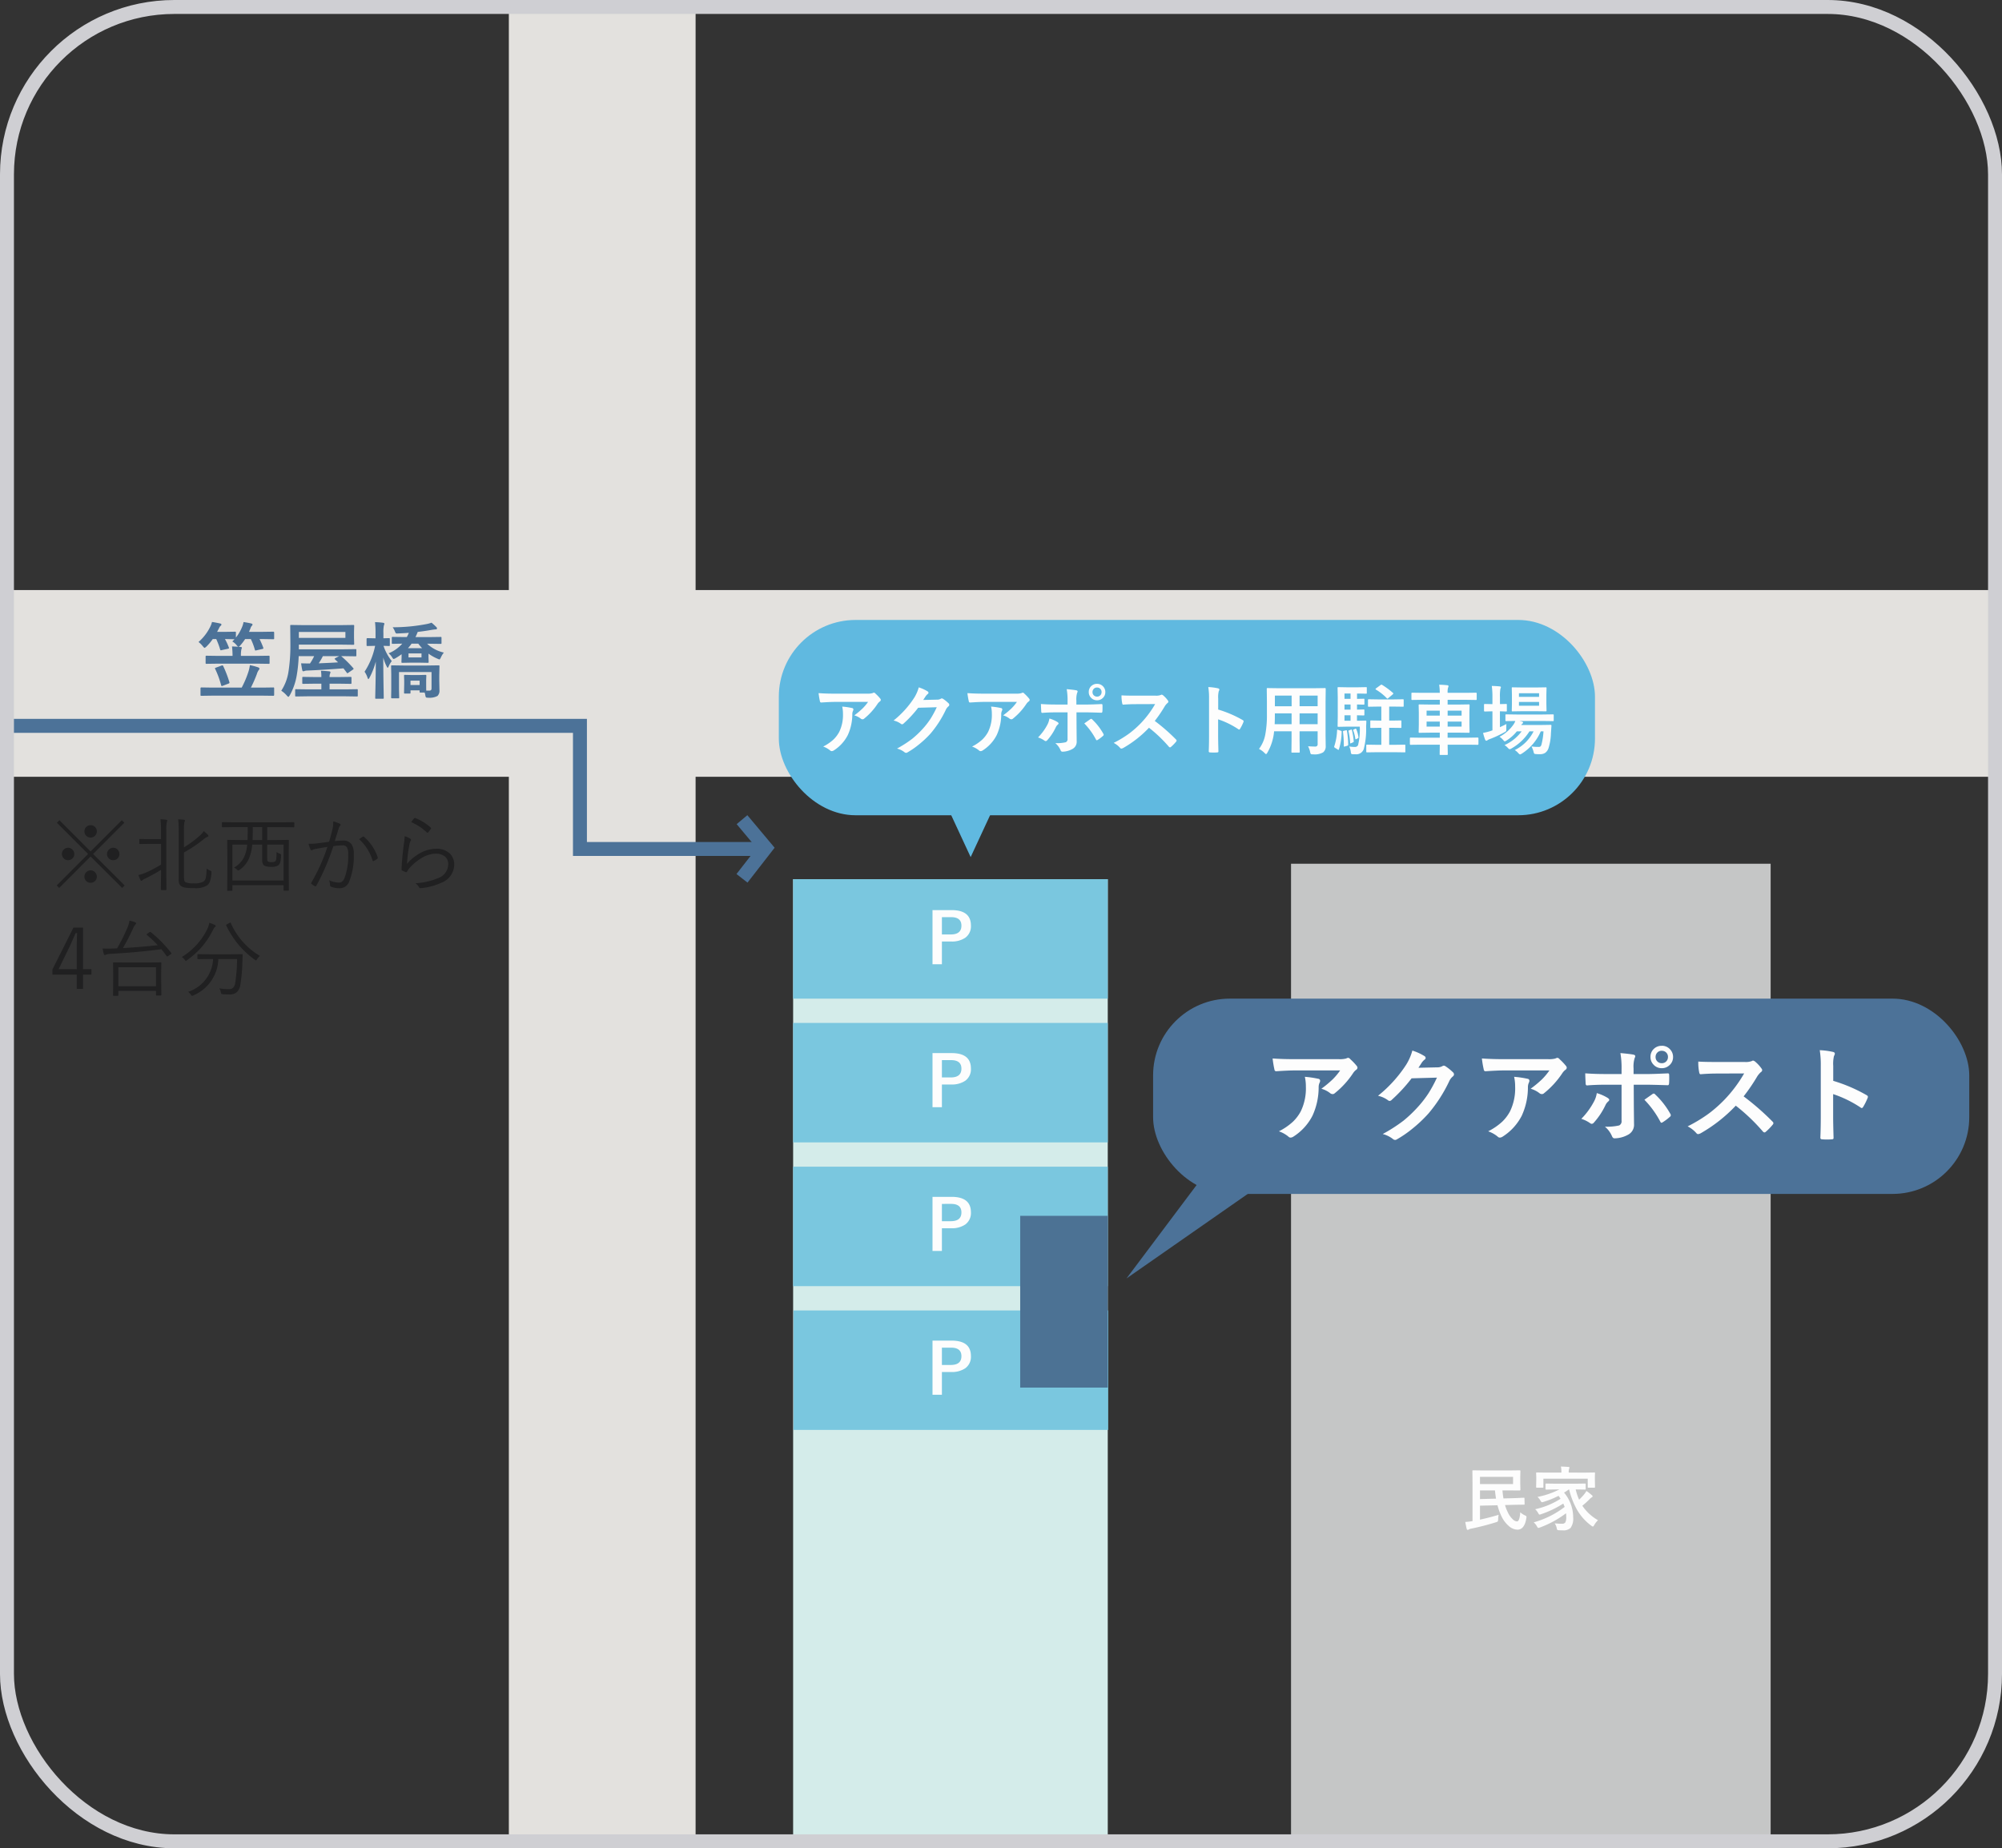 <svg xmlns="http://www.w3.org/2000/svg" xmlns:xlink="http://www.w3.org/1999/xlink" width="287" height="265" viewBox="0 0 287 265"><rect x="0" y="0" width="287" height="265" fill="#333333" stroke="none"/><defs><style>.a,.c,.d,.h{fill:none;}.b{clip-path:url(#a);}.c{stroke:#e3e1de;stroke-miterlimit:10;stroke-width:26.772px;}.d{stroke:#4c7298;}.d,.h{stroke-width:2px;}.e{fill:#d4ecea;}.f{fill:#7ac7df;}.g{fill:#c5c6c6;}.h{stroke:#cfcfd3;}.i{fill:#4c7294;}.j{fill:#60b9e0;}.k{fill:#fdfdfd;}.l{fill:#4c7298;}.m{fill:#202021;}.n{stroke:none;}</style><clipPath id="a"><rect class="a" width="286.887" height="263.666" transform="translate(69 212)"/></clipPath></defs><g transform="translate(-906 -3819)"><g class="b" transform="translate(837 3608)"><line class="c" y2="603.666" transform="translate(155.333 0)"/><line class="c" x1="436.887" transform="translate(0 308.987)"/></g><g transform="translate(-3 -0.123)"><path class="d" d="M17.654,7.867V90.14H0v25.908" transform="translate(901.999 3940.847) rotate(-90)"/><path class="d" d="M3.391,0,0,4.362,3.391,8.409" transform="translate(1018.762 3945.052) rotate(180)"/></g><rect class="e" width="45.105" height="138.614" transform="translate(1019.7 3945.052)"/><rect class="f" width="45.105" height="17.127" transform="translate(1019.7 3965.664)"/><rect class="f" width="45.105" height="17.127" transform="translate(1019.7 3986.275)"/><rect class="f" width="45.105" height="17.127" transform="translate(1019.7 3945.052)"/><rect class="g" width="68.754" height="141.161" transform="translate(1091.079 3942.839)"/><g class="h" transform="translate(906 3819)"><rect class="n" width="287" height="265" rx="25"/><rect class="a" x="1" y="1" width="285" height="263" rx="24"/></g><rect class="f" width="45.105" height="17.127" transform="translate(1019.756 4006.887)"/><rect class="i" width="12.554" height="24.625" transform="translate(1052.252 3993.321)"/><g transform="translate(357.15 177.387)"><rect class="j" width="117" height="28" rx="11" transform="translate(660.5 3730.5)"/><path class="j" d="M5,0l5,10.777H0Z" transform="translate(693 3764.5) rotate(180)"/><path class="k" d="M1.2-8.008q1.047.075,2.234.075H8.148A2.71,2.71,0,0,0,8.911-8a1.36,1.36,0,0,1,.209-.081.362.362,0,0,1,.252.156,5.726,5.726,0,0,1,.661.693.313.313,0,0,1,.086.2.294.294,0,0,1-.156.231,1.438,1.438,0,0,0-.3.317A9.174,9.174,0,0,1,7.734-4.356a.327.327,0,0,1-.231.1.415.415,0,0,1-.269-.107,2.658,2.658,0,0,0-.913-.457A11.457,11.457,0,0,0,7.493-5.8a6.5,6.5,0,0,0,.8-.951H3.54q-.661,0-1.944.086a.178.178,0,0,1-.2-.167A10.562,10.562,0,0,1,1.2-8.008ZM1.858-.349A6.4,6.4,0,0,0,3.352-1.375a4.395,4.395,0,0,0,.806-1.074,5.517,5.517,0,0,0,.537-2.6A4.606,4.606,0,0,0,4.587-6.08,10.334,10.334,0,0,1,6-5.871a.205.205,0,0,1,.188.209.44.44,0,0,1-.054.193,1.135,1.135,0,0,0-.1.451,7.123,7.123,0,0,1-.65,3.029A5.661,5.661,0,0,1,3.389.2a.582.582,0,0,1-.312.107.308.308,0,0,1-.22-.1A3.2,3.2,0,0,0,1.858-.349ZM16.2-7.031l1.977-.043a1.072,1.072,0,0,0,.553-.134.217.217,0,0,1,.14-.043.327.327,0,0,1,.177.064,4.994,4.994,0,0,1,.747.6.354.354,0,0,1,.145.252.312.312,0,0,1-.134.231,1.37,1.37,0,0,0-.36.473,15.416,15.416,0,0,1-2.181,3.4A14.141,14.141,0,0,1,15.525-.6,11.642,11.642,0,0,1,13.92.5a.33.33,0,0,1-.177.054A.4.4,0,0,1,13.49.44a2.944,2.944,0,0,0-1.047-.5,16.685,16.685,0,0,0,2.186-1.407,13.738,13.738,0,0,0,1.477-1.4,11.337,11.337,0,0,0,1.16-1.493,14.512,14.512,0,0,0,.875-1.627l-2.664.075A16.456,16.456,0,0,1,13.4-3.663a.331.331,0,0,1-.231.124.258.258,0,0,1-.161-.064,2.785,2.785,0,0,0-1.058-.478,13.744,13.744,0,0,0,2.959-3.266,5.517,5.517,0,0,0,.65-1.488,5.654,5.654,0,0,1,1.284.585.23.23,0,0,1,.113.188.219.219,0,0,1-.124.188,1.682,1.682,0,0,0-.274.3Q16.439-7.391,16.2-7.031Zm6.341-.978q1.047.075,2.234.075h4.716A2.71,2.71,0,0,0,30.251-8a1.36,1.36,0,0,1,.209-.081.362.362,0,0,1,.252.156,5.726,5.726,0,0,1,.661.693.313.313,0,0,1,.086.2A.294.294,0,0,1,31.3-6.8a1.438,1.438,0,0,0-.3.317,9.174,9.174,0,0,1-1.934,2.127.327.327,0,0,1-.231.1.415.415,0,0,1-.269-.107,2.658,2.658,0,0,0-.913-.457A11.457,11.457,0,0,0,28.833-5.8a6.5,6.5,0,0,0,.8-.951H24.88q-.661,0-1.944.086a.178.178,0,0,1-.2-.167A10.562,10.562,0,0,1,22.538-8.008ZM23.2-.349a6.4,6.4,0,0,0,1.493-1.026A4.395,4.395,0,0,0,25.5-2.449a5.517,5.517,0,0,0,.537-2.6,4.606,4.606,0,0,0-.107-1.031,10.334,10.334,0,0,1,1.418.209.205.205,0,0,1,.188.209.44.44,0,0,1-.054.193,1.135,1.135,0,0,0-.1.451,7.123,7.123,0,0,1-.65,3.029,5.661,5.661,0,0,1-2,2.191.582.582,0,0,1-.312.107.308.308,0,0,1-.22-.1A3.2,3.2,0,0,0,23.2-.349ZM36.892-6.37v-.516a8.9,8.9,0,0,0-.124-1.692q.94.081,1.364.161.2.043.2.167a.465.465,0,0,1-.064.2,3.092,3.092,0,0,0-.113,1.1v.58h1.354q.628,0,2.245-.07h.021q.124,0,.124.177.005.2.005.354,0,.274-.016.5t-.156.209q-1.713-.054-2.267-.054H38.171l.011,2.224L38.2-1.112a1.17,1.17,0,0,1-.65,1.133,3,3,0,0,1-1.407.365q-.172,0-.263-.231a2.7,2.7,0,0,0-.741-.994,5.7,5.7,0,0,0,1.5-.129.473.473,0,0,0,.252-.483v-3.8H35.163q-1,0-1.9.075-.145,0-.145-.22-.043-.79-.043-1.053.978.075,2.068.075Zm-2.6,2a4.718,4.718,0,0,1,1.144.5q.167.113.167.209,0,.081-.124.177A1.143,1.143,0,0,0,35.2-3.1a7.586,7.586,0,0,1-1.219,1.842.335.335,0,0,1-.215.129.343.343,0,0,1-.172-.064,3.254,3.254,0,0,0-.935-.462,7.688,7.688,0,0,0,1.332-1.815A2.644,2.644,0,0,0,34.287-4.367Zm5.006.7q.156-.113.462-.328l.376-.263a.233.233,0,0,1,.14-.059.221.221,0,0,1,.167.1A8.375,8.375,0,0,1,42.011-2.2a.33.33,0,0,1,.059.161.246.246,0,0,1-.113.177,5.289,5.289,0,0,1-.736.553.328.328,0,0,1-.14.059q-.059,0-.113-.1A9.937,9.937,0,0,0,39.293-3.663ZM41.119-9.34A1.136,1.136,0,0,1,42-8.954a1.134,1.134,0,0,1,.306.795,1.123,1.123,0,0,1-.392.875,1.146,1.146,0,0,1-.795.3,1.136,1.136,0,0,1-.881-.387,1.127,1.127,0,0,1-.306-.79,1.13,1.13,0,0,1,.392-.892A1.17,1.17,0,0,1,41.119-9.34Zm0,.526a.626.626,0,0,0-.489.209.65.65,0,0,0-.161.446.626.626,0,0,0,.209.489.63.63,0,0,0,.44.161.626.626,0,0,0,.489-.209.643.643,0,0,0,.161-.44.632.632,0,0,0-.209-.494A.63.63,0,0,0,41.119-8.814Zm8.274,4.791a26.814,26.814,0,0,1,3.045,2.659.238.238,0,0,1,.086.156.27.27,0,0,1-.075.161,5.866,5.866,0,0,1-.736.752.2.2,0,0,1-.134.064.254.254,0,0,1-.156-.086,19.966,19.966,0,0,0-2.857-2.729,15.922,15.922,0,0,1-3.7,2.906.934.934,0,0,1-.252.086.239.239,0,0,1-.188-.1,3.045,3.045,0,0,0-.924-.72,15.287,15.287,0,0,0,2.277-1.386,14.171,14.171,0,0,0,1.6-1.418,14.18,14.18,0,0,0,2.068-2.761l-2.836.011q-.849,0-1.74.07-.107.011-.145-.188a5.277,5.277,0,0,1-.1-1.144q.591.043,1.858.043h3.024a1.809,1.809,0,0,0,.757-.1.207.207,0,0,1,.124-.043.451.451,0,0,1,.188.086,3.9,3.9,0,0,1,.714.773.314.314,0,0,1,.054.14.291.291,0,0,1-.145.22,2.113,2.113,0,0,0-.4.489A19.063,19.063,0,0,1,49.394-4.023Zm9.091-1.633a16.474,16.474,0,0,1,3.5,1.5q.145.075.145.188a.264.264,0,0,1-.021.1,6.252,6.252,0,0,1-.473.956q-.07.124-.145.124a.182.182,0,0,1-.124-.054,12.121,12.121,0,0,0-2.89-1.413v2.433q0,.6.043,2.154V.36q0,.134-.2.134-.247.016-.489.016T57.341.494q-.209,0-.209-.167.043-1.063.043-2.165V-7.251a9.938,9.938,0,0,0-.107-1.627,7.754,7.754,0,0,1,1.375.177q.209.043.209.188a.57.57,0,0,1-.091.252,3.646,3.646,0,0,0-.075,1.031ZM71.368-.392q.6.043,1.021.043a.316.316,0,0,0,.354-.36V-2.535H70.154v1.311L70.175.4q0,.086-.021.1a.185.185,0,0,1-.1.016h-.951Q69.02.521,69,.5a.185.185,0,0,1-.016-.1l.021-1.627V-2.535H66.5A7.356,7.356,0,0,1,65.545.51q-.124.22-.2.22-.054,0-.231-.177a2.973,2.973,0,0,0-.779-.559,4.932,4.932,0,0,0,.9-2.052A14.948,14.948,0,0,0,65.47-5V-6.8l-.021-1.8q0-.1.027-.118a.217.217,0,0,1,.107-.016l1.5.021h5.172l1.515-.021q.091,0,.107.027A.217.217,0,0,1,73.9-8.6l-.021,1.8v4.872L73.9-.414a1.088,1.088,0,0,1-.365.892,2.4,2.4,0,0,1-1.45.285A.6.6,0,0,1,71.77.72a.68.68,0,0,1-.1-.274A3.16,3.16,0,0,0,71.368-.392ZM70.154-3.556h2.589V-5.108H70.154Zm2.589-4.1H70.154v1.525h2.589Zm-6.161,4.1H69.01V-5.108h-2.4v.124Q66.614-4.2,66.582-3.556Zm.032-2.573h2.4V-7.654h-2.4ZM78.783-3.2H76.876l-1.155.021q-.086,0-.1-.027a.217.217,0,0,1-.016-.107l.021-1.348V-7.4L75.6-8.744q0-.091.021-.107a.185.185,0,0,1,.1-.016l1.155.021h1.719l1.08-.021q.086,0,.1.021a.185.185,0,0,1,.016.1v.693q0,.091-.021.107a.185.185,0,0,1-.1.016l-1.08-.021h-.2v.768l.935-.021a.17.17,0,0,1,.107.021.2.2,0,0,1,.016.1v.6q0,.091-.027.107a.168.168,0,0,1-.1.016l-.285-.005q-.29-.011-.65-.016v.736l.935-.021a.17.17,0,0,1,.107.021.2.2,0,0,1,.016.1v.612q0,.091-.027.107a.168.168,0,0,1-.1.016l-.285-.005q-.29-.011-.65-.016v.779h.252l.967-.021q.124,0,.124.1v.043l-.032.725A11.407,11.407,0,0,1,79.352.011a1.116,1.116,0,0,1-1.144.747q-.328,0-.473-.011t-.177-.07a1,1,0,0,1-.064-.285,2.477,2.477,0,0,0-.22-.747,6.541,6.541,0,0,0,.816.064.478.478,0,0,0,.451-.274A9.679,9.679,0,0,0,78.783-3.2ZM76.591-4.05h.87v-.779h-.87Zm0-3.137h.87v-.768h-.87Zm0,1.542h.87v-.736h-.87Zm6.8,2.61H83V-.6h.8l1.4-.021q.086,0,.1.027a.217.217,0,0,1,.016.107V.354A.183.183,0,0,1,85.3.467a.185.185,0,0,1-.1.016L83.8.462H81.243l-1.4.021q-.1,0-.113-.027a.2.2,0,0,1-.016-.1V-.483A.2.2,0,0,1,79.736-.6q.019-.021.11-.021l1.4.021h.628V-3.035h-.22l-1.241.021q-.091,0-.107-.021a.2.2,0,0,1-.016-.1v-.833q0-.091.021-.107a.2.2,0,0,1,.1-.016l1.241.021h.22V-6.08H81.42l-1.332.021a.183.183,0,0,1-.113-.021.2.2,0,0,1-.016-.1V-7a.183.183,0,0,1,.021-.113.217.217,0,0,1,.107-.016l1.332.021h2.2l1.343-.021q.086,0,.1.027a.2.2,0,0,1,.016.1v.816q0,.091-.021.107a.185.185,0,0,1-.1.016L83.622-6.08H83v2.009h.387l1.241-.021a.17.17,0,0,1,.107.021.2.2,0,0,1,.016.1v.833a.175.175,0,0,1-.019.1.175.175,0,0,1-.1.019ZM81.973-9.2a11.234,11.234,0,0,1,1.563,1.155q.064.064.064.086,0,.038-.1.134l-.623.526a.331.331,0,0,1-.124.081.13.13,0,0,1-.1-.064A7.4,7.4,0,0,0,81.1-8.513q-.064-.043-.064-.075t.086-.113l.618-.451a.328.328,0,0,1,.14-.075A.187.187,0,0,1,81.973-9.2ZM75.7-2.739l.333.113q.156.043.156.118a.437.437,0,0,1-.005.054,8.789,8.789,0,0,1-.392,2.5q-.027.081-.059.081A.4.4,0,0,1,75.6.064l-.365-.231q-.124-.07-.124-.145A.317.317,0,0,1,75.13-.4a8.351,8.351,0,0,0,.4-2.267q.005-.107.054-.107A.593.593,0,0,1,75.7-2.739Zm1.08.064.1-.011q.054,0,.064.091a13.62,13.62,0,0,1,.177,1.934v.054q0,.1-.134.145l-.344.1a.383.383,0,0,1-.1.027q-.048,0-.048-.1v-.22a14.93,14.93,0,0,0-.118-1.8q-.005-.043-.005-.054,0-.075.134-.1Zm.714-.086a.332.332,0,0,1,.1-.027q.048,0,.07.1a10.554,10.554,0,0,1,.252,1.563.46.46,0,0,1,.005.048q0,.081-.14.14l-.231.1a.3.3,0,0,1-.1.038Q77.4-.8,77.4-.9a9.214,9.214,0,0,0-.231-1.638.3.3,0,0,1-.011-.059q0-.043.118-.086Zm.639-.134a.313.313,0,0,1,.075-.016q.048,0,.081.081a4.428,4.428,0,0,1,.306,1.16.1.1,0,0,1,.005.032q0,.059-.1.107l-.209.113a.244.244,0,0,1-.091.027q-.054,0-.054-.086a5.66,5.66,0,0,0-.3-1.187.377.377,0,0,1-.011-.064q0-.038.1-.075ZM87.439-.618,86.074-.6q-.107,0-.107-.118V-1.52q0-.118.107-.118l1.364.021h2.814v-.725h-1.38l-1.531.021q-.086,0-.1-.021a.2.2,0,0,1-.016-.1l.021-1.042V-5.215l-.021-1.042a.2.2,0,0,1,.021-.118.185.185,0,0,1,.1-.016l1.531.021h1.38v-.682H87.739l-1.418.021a.2.2,0,0,1-.118-.021.217.217,0,0,1-.016-.107v-.806q0-.075.027-.091a.217.217,0,0,1,.107-.016l1.418.021h2.514a8.515,8.515,0,0,0-.086-1.166q.666.016,1.166.075.167.021.167.124a.414.414,0,0,1-.059.22,2.322,2.322,0,0,0-.064.747h2.616l1.434-.021q.118,0,.118.107v.806a.183.183,0,0,1-.021.113.185.185,0,0,1-.1.016l-1.434-.021H91.376v.682h1.5L94.4-6.392q.086,0,.107.027a.217.217,0,0,1,.016.107L94.5-5.215v1.729l.021,1.042q0,.086-.021.1a.176.176,0,0,1-.1.019l-1.525-.021h-1.5v.725h2.949l1.364-.021q.107,0,.107.118v.806q0,.118-.107.118L94.324-.618H91.376L91.4.736q0,.086-.027.1a.217.217,0,0,1-.107.016h-.913q-.086,0-.1-.021a.168.168,0,0,1-.016-.1V.553q.011-.575.016-1.171Zm5.94-2.594v-.714h-2v.714Zm0-2.288h-2v.714h2Zm-5.017.714h1.891V-5.5H88.362Zm0,1.574h1.891v-.714H88.362ZM101,.156a5.954,5.954,0,0,0,2.7-2.686h-.591a7.329,7.329,0,0,1-2.562,2.444.783.783,0,0,1-.279.118q-.081,0-.274-.209a2.019,2.019,0,0,0-.462-.381,6.241,6.241,0,0,0,2.455-1.971H101.3a5.867,5.867,0,0,1-1.45,1.294,1.078,1.078,0,0,1-.279.145q-.064,0-.231-.2a2.387,2.387,0,0,0-.526-.462,5.6,5.6,0,0,0,2.036-1.8,2.483,2.483,0,0,0,.231-.462L99.779-4q-.086,0-.1-.021a.237.237,0,0,1-.016-.107v-.72q0-.086.021-.1a.185.185,0,0,1,.1-.016l1.5.021h3.685l1.493-.021a.17.17,0,0,1,.107.021.185.185,0,0,1,.016.1v.72a.19.19,0,0,1-.019.107q-.019.021-.1.021l-1.493-.021h-3.3l.365.086q.156.054.156.145a.163.163,0,0,1-.091.145.664.664,0,0,0-.172.2h2.868l1.321-.021q.145,0,.145.1v.021a.088.088,0,0,0-.005.021l-.075,1.106A7.618,7.618,0,0,1,105.832-.1a1.329,1.329,0,0,1-.494.671,1.408,1.408,0,0,1-.752.177,5.536,5.536,0,0,1-.559-.021q-.2-.016-.242-.07a1.12,1.12,0,0,1-.1-.3,3.68,3.68,0,0,0-.285-.725,6.049,6.049,0,0,0,1,.07.469.469,0,0,0,.285-.064.619.619,0,0,0,.145-.279,9.758,9.758,0,0,0,.29-1.891h-.387A7.094,7.094,0,0,1,102.024.655a.831.831,0,0,1-.263.124q-.081,0-.274-.209A2.013,2.013,0,0,0,101,.156Zm3.1-8.975,1.332-.021a.17.17,0,0,1,.107.021.2.2,0,0,1,.016.1l-.021.929v1.332l.021.945q0,.086-.021.1a.2.2,0,0,1-.1.016L104.1-5.414h-2.068l-1.343.021q-.086,0-.1-.021a.185.185,0,0,1-.016-.1l.021-.945V-7.788l-.021-.929q0-.091.021-.107a.185.185,0,0,1,.1-.016l1.343.021Zm.387,2.616v-.542h-2.884V-6.2Zm0-1.789h-2.884v.521h2.884ZM99.8-3.577q-.011.188-.011.682v.15a.3.3,0,0,1-.059.215,2.288,2.288,0,0,1-.231.145,16,16,0,0,1-2.025.945,1.47,1.47,0,0,0-.349.156.345.345,0,0,1-.2.1q-.091,0-.167-.145a7.612,7.612,0,0,1-.3-.978,8.508,8.508,0,0,0,1.09-.274.922.922,0,0,1,.129-.048q.086-.027.124-.043V-5.4h-.091l-1.01.027q-.107,0-.107-.124v-.838q0-.118.107-.118l1.01.021H97.8V-7.38a11.819,11.819,0,0,0-.091-1.66q.553.011,1.128.064.177.016.177.118a.653.653,0,0,1-.07.22,5.945,5.945,0,0,0-.064,1.225v.978l.87-.021q.086,0,.1.021a.185.185,0,0,1,.016.1V-5.5a.17.17,0,0,1-.021.107.185.185,0,0,1-.1.016l-.87-.027v2.277Q99.586-3.464,99.8-3.577Z" transform="translate(665 3749)"/></g><g transform="translate(88.305 -1757.821)"><rect class="l" width="117" height="28" rx="11" transform="translate(983 5720)"/><path class="k" d="M1.633-10.92q1.428.1,3.047.1h6.431a3.7,3.7,0,0,0,1.04-.088,1.855,1.855,0,0,1,.286-.11.493.493,0,0,1,.344.212,7.808,7.808,0,0,1,.9.945.426.426,0,0,1,.117.271.4.4,0,0,1-.212.315,1.961,1.961,0,0,0-.4.432,12.51,12.51,0,0,1-2.637,2.9.446.446,0,0,1-.315.132.566.566,0,0,1-.366-.146,3.624,3.624,0,0,0-1.245-.623,15.623,15.623,0,0,0,1.6-1.326,8.856,8.856,0,0,0,1.091-1.3H4.827q-.9,0-2.651.117A.243.243,0,0,1,1.9-9.309,14.4,14.4,0,0,1,1.633-10.92Zm.9,10.444a8.721,8.721,0,0,0,2.036-1.4,5.993,5.993,0,0,0,1.1-1.465A7.523,7.523,0,0,0,6.4-6.885a6.282,6.282,0,0,0-.146-1.406,14.092,14.092,0,0,1,1.934.286.28.28,0,0,1,.256.286.6.6,0,0,1-.073.264,1.548,1.548,0,0,0-.139.615A9.713,9.713,0,0,1,7.346-2.71,7.72,7.72,0,0,1,4.622.278.794.794,0,0,1,4.2.425.42.42,0,0,1,3.9.286,4.37,4.37,0,0,0,2.534-.476Zm20-9.111,2.7-.059a1.462,1.462,0,0,0,.754-.183.3.3,0,0,1,.19-.059.446.446,0,0,1,.242.088,6.81,6.81,0,0,1,1.018.813.483.483,0,0,1,.2.344.425.425,0,0,1-.183.315,1.869,1.869,0,0,0-.491.645,21.021,21.021,0,0,1-2.974,4.636A19.283,19.283,0,0,1,21.621-.813a15.876,15.876,0,0,1-2.19,1.5.45.45,0,0,1-.242.073A.539.539,0,0,1,18.845.6a4.015,4.015,0,0,0-1.428-.688A22.752,22.752,0,0,0,20.4-2.007a18.733,18.733,0,0,0,2.014-1.912,15.459,15.459,0,0,0,1.582-2.036,19.79,19.79,0,0,0,1.194-2.219l-3.633.1A22.44,22.44,0,0,1,18.721-5a.452.452,0,0,1-.315.168.352.352,0,0,1-.22-.088,3.8,3.8,0,0,0-1.443-.652,18.741,18.741,0,0,0,4.036-4.453,7.523,7.523,0,0,0,.886-2.029,7.711,7.711,0,0,1,1.75.8.314.314,0,0,1,.154.256.3.3,0,0,1-.168.256,2.293,2.293,0,0,0-.374.4Q22.866-10.078,22.537-9.587Zm9.1-1.333q1.428.1,3.047.1h6.431a3.7,3.7,0,0,0,1.04-.088,1.855,1.855,0,0,1,.286-.11.493.493,0,0,1,.344.212,7.808,7.808,0,0,1,.9.945.426.426,0,0,1,.117.271.4.4,0,0,1-.212.315,1.961,1.961,0,0,0-.4.432,12.51,12.51,0,0,1-2.637,2.9.446.446,0,0,1-.315.132.566.566,0,0,1-.366-.146,3.624,3.624,0,0,0-1.245-.623,15.623,15.623,0,0,0,1.6-1.326,8.856,8.856,0,0,0,1.091-1.3H34.827q-.9,0-2.651.117a.243.243,0,0,1-.271-.227A14.4,14.4,0,0,1,31.633-10.92Zm.9,10.444a8.721,8.721,0,0,0,2.036-1.4,5.993,5.993,0,0,0,1.1-1.465A7.523,7.523,0,0,0,36.4-6.885a6.282,6.282,0,0,0-.146-1.406,14.092,14.092,0,0,1,1.934.286.28.28,0,0,1,.256.286.6.6,0,0,1-.073.264,1.548,1.548,0,0,0-.139.615,9.713,9.713,0,0,1-.886,4.131A7.72,7.72,0,0,1,34.622.278.794.794,0,0,1,34.2.425a.42.42,0,0,1-.3-.139A4.37,4.37,0,0,0,32.534-.476Zm19.124-8.21v-.7a12.138,12.138,0,0,0-.168-2.307q1.282.11,1.86.22.271.059.271.227a.634.634,0,0,1-.088.271,4.216,4.216,0,0,0-.154,1.5v.791h1.846q.857,0,3.062-.1h.029q.168,0,.168.242.007.271.007.483,0,.374-.022.688t-.212.286q-2.336-.073-3.091-.073H53.4l.015,3.032.029,2.607A1.6,1.6,0,0,1,52.559.029a4.084,4.084,0,0,1-1.919.5q-.234,0-.359-.315A3.675,3.675,0,0,0,49.27-1.143a7.778,7.778,0,0,0,2.043-.176.644.644,0,0,0,.344-.659V-7.156H49.3q-1.362,0-2.593.1-.2,0-.2-.3Q46.45-8.43,46.45-8.789q1.333.1,2.82.1ZM48.105-5.955a6.434,6.434,0,0,1,1.56.688q.227.154.227.286,0,.11-.168.242a1.559,1.559,0,0,0-.374.505,10.344,10.344,0,0,1-1.663,2.512.457.457,0,0,1-.293.176.468.468,0,0,1-.234-.088,4.437,4.437,0,0,0-1.274-.63A10.484,10.484,0,0,0,47.7-4.739,3.606,3.606,0,0,0,48.105-5.955ZM54.932-5q.212-.154.63-.447l.513-.359a.317.317,0,0,1,.19-.081.3.3,0,0,1,.227.139A11.421,11.421,0,0,1,58.638-3a.451.451,0,0,1,.081.22.335.335,0,0,1-.154.242,7.212,7.212,0,0,1-1,.754.448.448,0,0,1-.19.081q-.081,0-.154-.139A13.551,13.551,0,0,0,54.932-5Zm2.49-7.742a1.549,1.549,0,0,1,1.2.527,1.547,1.547,0,0,1,.417,1.084,1.531,1.531,0,0,1-.535,1.194,1.562,1.562,0,0,1-1.084.41,1.549,1.549,0,0,1-1.2-.527,1.537,1.537,0,0,1-.417-1.077,1.541,1.541,0,0,1,.535-1.216A1.6,1.6,0,0,1,57.422-12.737Zm0,.718a.854.854,0,0,0-.667.286.886.886,0,0,0-.22.608.854.854,0,0,0,.286.667.859.859,0,0,0,.6.22.854.854,0,0,0,.667-.286.876.876,0,0,0,.22-.6.862.862,0,0,0-.286-.674A.859.859,0,0,0,57.422-12.019ZM69.155-5.486A36.565,36.565,0,0,1,73.308-1.86a.324.324,0,0,1,.117.212.368.368,0,0,1-.1.22,8,8,0,0,1-1,1.025.278.278,0,0,1-.183.088.346.346,0,0,1-.212-.117,27.227,27.227,0,0,0-3.9-3.721A21.712,21.712,0,0,1,62.988-.19a1.274,1.274,0,0,1-.344.117.326.326,0,0,1-.256-.132,4.152,4.152,0,0,0-1.26-.981,20.846,20.846,0,0,0,3.105-1.89A19.324,19.324,0,0,0,66.409-5.01a19.336,19.336,0,0,0,2.82-3.765l-3.867.015q-1.157,0-2.373.1-.146.015-.2-.256a7.2,7.2,0,0,1-.132-1.56q.806.059,2.534.059h4.124a2.467,2.467,0,0,0,1.033-.139.282.282,0,0,1,.168-.059.616.616,0,0,1,.256.117,5.322,5.322,0,0,1,.974,1.055.429.429,0,0,1,.073.19.4.4,0,0,1-.2.3,2.881,2.881,0,0,0-.549.667A25.994,25.994,0,0,1,69.155-5.486ZM82-7.712A22.464,22.464,0,0,1,86.77-5.669q.2.1.2.256a.36.36,0,0,1-.029.132,8.525,8.525,0,0,1-.645,1.3q-.1.168-.2.168a.249.249,0,0,1-.168-.073,16.529,16.529,0,0,0-3.94-1.926V-2.49q0,.82.059,2.937V.491q0,.183-.271.183Q81.438.7,81.108.7T80.442.674q-.286,0-.286-.227Q80.215-1,80.215-2.5V-9.888a13.552,13.552,0,0,0-.146-2.219,10.573,10.573,0,0,1,1.875.242q.286.059.286.256a.777.777,0,0,1-.125.344A4.971,4.971,0,0,0,82-9.858Z" transform="translate(998.5 5739.5)"/></g><path class="l" d="M3.864,0,7.728,24.081H0Z" transform="translate(1070.174 4005.077) rotate(-134)"/><path class="l" d="M3.24-4.072l-1.617.023a.214.214,0,0,1-.129-.023.2.2,0,0,1-.018-.105v-.891q0-.1.029-.123a.236.236,0,0,1,.117-.018l1.617.023h2.1a13.271,13.271,0,0,0-.076-1.354q.6.023.914.047a.62.62,0,0,1-.252-.229A2.551,2.551,0,0,0,5.3-7.26q.164-.146.316-.311L4.271-7.6H4.248a8.19,8.19,0,0,1,.563,1.219.222.222,0,0,1,.023.082q0,.059-.176.094l-.879.193a.665.665,0,0,1-.123.023q-.059,0-.094-.117A11.68,11.68,0,0,0,3-7.6H2.5a7.355,7.355,0,0,1-.9,1.072q-.211.193-.281.193-.047,0-.252-.24a3.067,3.067,0,0,0-.609-.6A6.937,6.937,0,0,0,2.139-9.363a3.081,3.081,0,0,0,.252-.686q.369.047,1.172.217.182.053.182.146a.231.231,0,0,1-.117.188.855.855,0,0,0-.205.293q-.188.369-.3.574H4.271l1.406-.023q.105,0,.123.023a.219.219,0,0,1,.018.111v.709a6.151,6.151,0,0,0,.9-1.553,3.016,3.016,0,0,0,.193-.674q.586.082,1.1.205.193.053.193.146a.34.34,0,0,1-.117.205.821.821,0,0,0-.17.322l-.217.527H9.551l1.635-.023q.117,0,.117.135v.8a.214.214,0,0,1-.023.129.153.153,0,0,1-.094.018L9.551-7.6H9.205a10.85,10.85,0,0,1,.539,1.242.341.341,0,0,1,.018.082q0,.059-.135.094l-.891.205a.528.528,0,0,1-.105.023q-.064,0-.1-.129A8.631,8.631,0,0,0,7.957-7.6H7.143a7.884,7.884,0,0,1-.7.92.58.58,0,0,1-.24.188l.287.023q.182.018.182.111a.372.372,0,0,1-.029.129q-.035.094-.041.111a4.272,4.272,0,0,0-.064.932H8.871l1.641-.023q.094,0,.117.029a.219.219,0,0,1,.018.111v.891a.176.176,0,0,1-.021.108.191.191,0,0,1-.114.021L8.871-4.072ZM2.391.516.879.539A.185.185,0,0,1,.762.516.219.219,0,0,1,.744.4V-.545q0-.117.135-.117l1.512.023H6.65a14.188,14.188,0,0,0,.984-2.338,5.68,5.68,0,0,0,.188-.879A8.822,8.822,0,0,1,9-3.545q.193.07.193.193a.4.4,0,0,1-.123.229,1.942,1.942,0,0,0-.252.551,18.741,18.741,0,0,1-.85,1.934H9.674l1.512-.023a.1.1,0,0,1,.117.117V.4q0,.135-.117.135L9.674.516ZM3.744-3.791a.45.45,0,0,1,.135-.035q.064,0,.117.094a16.4,16.4,0,0,1,.879,2.279.431.431,0,0,1,.023.111q0,.076-.135.129L3.938-.9A.4.4,0,0,1,3.8-.861q-.064,0-.1-.123a13.151,13.151,0,0,0-.85-2.326A.283.283,0,0,1,2.813-3.4q0-.047.141-.1Zm11.42-.328q.891.023,1.271.023a6.73,6.73,0,0,0,.6-1.055H14.818a20.067,20.067,0,0,1-.252,2.59A8.944,8.944,0,0,1,13.535.475q-.146.217-.193.217T13.113.5a3.651,3.651,0,0,0-.791-.691,6.876,6.876,0,0,0,1.043-2.795,24.69,24.69,0,0,0,.264-3.973l-.023-2.514a.214.214,0,0,1,.023-.129.153.153,0,0,1,.094-.018l1.658.023h5.607l1.652-.023q.1,0,.117.029a.236.236,0,0,1,.018.117l-.023.826v.92l.023.814q0,.1-.023.117a.219.219,0,0,1-.111.018L20.988-6.8H14.842v.668h6.445l1.652-.023a.214.214,0,0,1,.129.023.2.2,0,0,1,.018.105v.773q0,.094-.023.111a.277.277,0,0,1-.123.018L21.287-5.15h-.375a16.053,16.053,0,0,1,1.729,1.717.188.188,0,0,1,.053.1q0,.047-.123.129l-.609.416A.433.433,0,0,1,21.8-2.7q-.047,0-.094-.088L21.24-3.4q-2.561.205-5.186.316a1.2,1.2,0,0,0-.387.059.533.533,0,0,1-.176.047q-.123,0-.158-.158Q15.246-3.539,15.164-4.119Zm6.352-3.645v-.85H14.842v.85ZM20.039-4.67q-.07-.064-.07-.094t.105-.1l.551-.287H18.287a8.1,8.1,0,0,1-.6,1.031q1.91-.076,2.777-.141ZM16.078.609,14.443.633q-.094,0-.111-.029a.219.219,0,0,1-.018-.111V-.281a.176.176,0,0,1,.021-.108.176.176,0,0,1,.108-.021l1.635.023H18.07V-1.2h-.984l-1.617.023q-.1,0-.117-.023a.219.219,0,0,1-.018-.111v-.721a.2.2,0,0,1,.023-.123.219.219,0,0,1,.111-.018l1.617.023h.984v-.023a5.1,5.1,0,0,0-.059-.879q.545.018,1.125.076.24.018.24.129a.663.663,0,0,1-.07.24,1.275,1.275,0,0,0-.059.422v.035h1.389l1.611-.023q.1,0,.123.029a.219.219,0,0,1,.018.111v.721a.191.191,0,0,1-.021.114.206.206,0,0,1-.12.021L20.637-1.2H19.248v.814h2.279L23.156-.41a.185.185,0,0,1,.117.023.2.2,0,0,1,.018.105V.492a.2.2,0,0,1-.023.123.219.219,0,0,1-.111.018L21.527.609ZM27.709-5.555a5.237,5.237,0,0,0,1.957-1.383q-.6.006-1.061.018l-.234.006h-.076q-.094,0-.111-.023a.2.2,0,0,1-.018-.105v-.721a.214.214,0,0,1,.023-.129.2.2,0,0,1,.105-.018l1.635.023h.393a4.362,4.362,0,0,0,.287-.609q-.539.053-1.559.094-.088.006-.129.006a.254.254,0,0,1-.193-.059,1.337,1.337,0,0,1-.111-.234,2.954,2.954,0,0,0-.322-.6,25.568,25.568,0,0,0,4.934-.475,4.281,4.281,0,0,0,.633-.182,7.674,7.674,0,0,1,.662.6.293.293,0,0,1,.123.217q0,.146-.205.146-.105,0-.527.059-.879.164-2.033.3a7.874,7.874,0,0,1-.322.744h1.969l1.635-.023q.094,0,.111.029a.236.236,0,0,1,.018.117v.721q0,.094-.023.111a.2.2,0,0,1-.105.018l-1.635-.023h-.3a5.165,5.165,0,0,0,2.4,1.271,2.963,2.963,0,0,0-.416.674q-.141.311-.217.311a2.778,2.778,0,0,1-.275-.105,6.5,6.5,0,0,1-1.295-.732v.527l.023.645a.214.214,0,0,1-.023.129.219.219,0,0,1-.111.018l-1.16-.023h-1.3l-1.16.023a.214.214,0,0,1-.129-.023.277.277,0,0,1-.018-.123l.023-.645v-.445a8.362,8.362,0,0,1-.861.568.756.756,0,0,1-.275.117q-.094,0-.24-.264A2.1,2.1,0,0,0,27.709-5.555Zm4.717.586v-.574H30.563v.574ZM30.48-6.287H32.52a5.526,5.526,0,0,1-.551-.65H31A5.4,5.4,0,0,1,30.48-6.287Zm.234,6.5H30.07a.214.214,0,0,1-.129-.023.219.219,0,0,1-.018-.111l.023-1.248v-.48l-.023-.674a.185.185,0,0,1,.023-.117.2.2,0,0,1,.123-.023l.92.023h1.061l.92-.023q.105,0,.129.029a.236.236,0,0,1,.018.117l-.023.533v.533q0,.9.012,1.043h.457q.3,0,.3-.311v-2.35H29.2V-.387L29.227.779q0,.088-.023.105A.258.258,0,0,1,29.086.9H28.2q-.129,0-.129-.123L28.09-.387V-2.508L28.066-3.7q0-.094.023-.111a.2.2,0,0,1,.105-.018l1.623.023h3.4l1.635-.023a.214.214,0,0,1,.129.023A.2.2,0,0,1,35-3.7l-.029,1.283v.8L35-.24a1.027,1.027,0,0,1-.287.8,2.39,2.39,0,0,1-1.3.252q-.3,0-.352-.059a.85.85,0,0,1-.094-.322A2.781,2.781,0,0,0,32.877.07H32.3a.214.214,0,0,1-.129-.023.2.2,0,0,1-.018-.105V-.24H30.85V.082A.191.191,0,0,1,30.829.2.191.191,0,0,1,30.715.217Zm.135-1.852v.627h1.307v-.627Zm-5.877-.428q-.111.205-.158.205-.064,0-.129-.205a3.226,3.226,0,0,0-.422-.85,10.545,10.545,0,0,0,1.512-3.709h-.059L24.674-6.6q-.088,0-.105-.029a.236.236,0,0,1-.018-.117v-.85q0-.135.123-.135l1.043.023h.117v-.727a13.461,13.461,0,0,0-.07-1.588,10.149,10.149,0,0,1,1.148.088q.193.041.193.129a.756.756,0,0,1-.07.24,4.775,4.775,0,0,0-.07,1.113v.744l.779-.023q.105,0,.123.023a.219.219,0,0,1,.018.111v.85a.214.214,0,0,1-.023.129.236.236,0,0,1-.117.018l-.24-.012-.527-.012a7.09,7.09,0,0,0,1.189,2.186,2.952,2.952,0,0,0-.445.75q-.088.205-.135.205-.064,0-.152-.193a6.334,6.334,0,0,1-.492-1.271q.006,2,.041,4.184.012.51.023,1.225.006.334.006.369,0,.094-.023.111a.219.219,0,0,1-.111.018h-.955q-.1,0-.117-.023a.2.2,0,0,1-.018-.105q0-.018.018-.82.059-2.355.064-4.389A10.6,10.6,0,0,1,24.973-2.062Z" transform="translate(934 3918.224)"/><path class="k" d="M.928-7.739H3.667q2.769,0,2.769,2.222A2.024,2.024,0,0,1,5.61-3.765a3.428,3.428,0,0,1-2.026.527H2.275V.02H.928ZM2.275-6.729v2.48h1.27q1.528,0,1.528-1.26,0-1.221-1.479-1.221Z" transform="translate(1038.753 3957.227)"/><path class="k" d="M.928-7.739H3.667q2.769,0,2.769,2.222A2.024,2.024,0,0,1,5.61-3.765a3.428,3.428,0,0,1-2.026.527H2.275V.02H.928ZM2.275-6.729v2.48h1.27q1.528,0,1.528-1.26,0-1.221-1.479-1.221Z" transform="translate(1038.753 3977.727)"/><path class="k" d="M.928-7.739H3.667q2.769,0,2.769,2.222A2.024,2.024,0,0,1,5.61-3.765a3.428,3.428,0,0,1-2.026.527H2.275V.02H.928ZM2.275-6.729v2.48h1.27q1.528,0,1.528-1.26,0-1.221-1.479-1.221Z" transform="translate(1038.753 3998.339)"/><path class="k" d="M.928-7.739H3.667q2.769,0,2.769,2.222A2.024,2.024,0,0,1,5.61-3.765a3.428,3.428,0,0,1-2.026.527H2.275V.02H.928ZM2.275-6.729v2.48h1.27q1.528,0,1.528-1.26,0-1.221-1.479-1.221Z" transform="translate(1038.753 4018.951)"/><path class="k" d="M5.381-1.489a4.351,4.351,0,0,0-.068.649.705.705,0,0,1-.063.308A.888.888,0,0,1,4.99-.42q-1.6.508-3.511.908a.966.966,0,0,0-.327.1.4.4,0,0,1-.2.078Q.835.669.8.508.723.21.6-.469a8.023,8.023,0,0,0,1.04-.122v-5.4l-.02-1.763q0-.083.02-.1a.182.182,0,0,1,.093-.015l1.494.02h3.6l1.577-.02q.1,0,.1.112l-.02.864v.928l.02.874q0,.112-.1.112L6.831-4.99h-.9q.068.762.146,1.152l1.514-.044q.566-.015,1.045-.044l.342-.015q.088,0,.1.02a.239.239,0,0,1,.01.093l.02.767a.159.159,0,0,1-.017.1.159.159,0,0,1-.1.017q-.469,0-1.387.02L6.3-2.891a5.721,5.721,0,0,0,.381,1A3.2,3.2,0,0,0,7.412-.845a.948.948,0,0,0,.6.3q.386,0,.469-1.309a2.841,2.841,0,0,0,.62.42,1.308,1.308,0,0,1,.225.122.172.172,0,0,1,.049.127,1.606,1.606,0,0,1-.024.2Q9.082.64,8.081.64A1.922,1.922,0,0,1,6.855.127,4.227,4.227,0,0,1,5.82-1.221a8.386,8.386,0,0,1-.6-1.641L2.71-2.8v2Q4.072-1.094,5.381-1.489ZM7.451-5.9V-6.934H2.71V-5.9ZM4.858-4.99H2.71v1.24l2.3-.059Q4.917-4.37,4.858-4.99ZM10.41-.41a12.937,12.937,0,0,0,4.438-2.212,4.572,4.572,0,0,0-.2-.479,14.353,14.353,0,0,1-3.159,1.514,1.638,1.638,0,0,1-.239.068q-.078,0-.19-.21a2.237,2.237,0,0,0-.439-.562,11.235,11.235,0,0,0,3.638-1.5,4.151,4.151,0,0,0-.288-.42,12.912,12.912,0,0,1-2.148.864,1.058,1.058,0,0,1-.229.049q-.083,0-.181-.166a2.2,2.2,0,0,0-.459-.591,11.866,11.866,0,0,0,3.13-1.069H13.56l-1.338.02q-.088,0-.107-.024A.182.182,0,0,1,12.1-5.22v-.63q0-.088.024-.107a.2.2,0,0,1,.1-.015l1.338.02H16.4l1.348-.02a.155.155,0,0,1,.1.02.231.231,0,0,1,.015.1v.63a.166.166,0,0,1-.02.1.182.182,0,0,1-.093.015l-1.318-.02a8.181,8.181,0,0,0,.488,1.47,8.238,8.238,0,0,0,.62-.649,3.869,3.869,0,0,0,.43-.6,6.653,6.653,0,0,1,.732.562q.151.107.151.2t-.132.151a3.048,3.048,0,0,0-.439.4q-.5.483-.9.8A6.621,6.621,0,0,0,19.629-.718a3,3,0,0,0-.537.688Q18.96.2,18.892.2a1,1,0,0,1-.21-.122A7.451,7.451,0,0,1,16.567-2.31a11.663,11.663,0,0,1-1.079-2.812h-.049a7.655,7.655,0,0,1-.679.449,5.477,5.477,0,0,1,1.309,3.54A2.3,2.3,0,0,1,15.7.386a1.518,1.518,0,0,1-1.143.352q-.342,0-.522-.02a.447.447,0,0,1-.249-.059.511.511,0,0,1-.068-.21,2.062,2.062,0,0,0-.293-.718,9.413,9.413,0,0,0,1.04.059.527.527,0,0,0,.483-.2,1.6,1.6,0,0,0,.127-.767,4.69,4.69,0,0,0-.029-.537A14.453,14.453,0,0,1,11.318.322a1.638,1.638,0,0,1-.239.068q-.088,0-.2-.22A2.048,2.048,0,0,0,10.41-.41Zm7.358-7.129,1.323-.02q.078,0,.093.02a.182.182,0,0,1,.015.093l-.02.479v.41l.02,1.069q0,.078-.02.093a.168.168,0,0,1-.088.015h-.82q-.083,0-.1-.02a.168.168,0,0,1-.015-.088V-6.67H11.8v1.182q0,.078-.02.093a.182.182,0,0,1-.093.015h-.82q-.078,0-.093-.02a.168.168,0,0,1-.015-.088l.02-1.069V-6.89l-.02-.557q0-.083.02-.1a.168.168,0,0,1,.088-.015l1.323.02H14.38v-.02a3.987,3.987,0,0,0-.068-.85q.562.015,1.079.059.151.015.151.088a.759.759,0,0,1-.063.2,1.725,1.725,0,0,0-.049.5v.02Z" transform="translate(1115.456 4037.678)"/><path class="m" d="M5.988-8.689A.853.853,0,0,1,6.65-8.4a.86.86,0,0,1,.229.6.847.847,0,0,1-.293.656.86.86,0,0,1-.6.229.847.847,0,0,1-.656-.293A.852.852,0,0,1,5.1-7.8.853.853,0,0,1,5.4-8.461.852.852,0,0,1,5.988-8.689ZM2.754-5.449a.863.863,0,0,1,.668.3.86.86,0,0,1,.229.6.829.829,0,0,1-.293.65.881.881,0,0,1-.6.229A.847.847,0,0,1,2.1-3.967a.844.844,0,0,1-.223-.586.861.861,0,0,1,.287-.662A.841.841,0,0,1,2.754-5.449Zm6.48,0a.846.846,0,0,1,.662.3.873.873,0,0,1,.223.6.837.837,0,0,1-.287.65.86.86,0,0,1-.6.229.865.865,0,0,1-.662-.293.832.832,0,0,1-.229-.586.853.853,0,0,1,.293-.662A.861.861,0,0,1,9.234-5.449ZM5.988-2.209a.846.846,0,0,1,.662.3.874.874,0,0,1,.229.6.836.836,0,0,1-.293.656.873.873,0,0,1-.6.223.855.855,0,0,1-.656-.287A.839.839,0,0,1,5.1-1.312.865.865,0,0,1,5.4-1.975.841.841,0,0,1,5.988-2.209Zm.363-2.35L10.875-.047l-.357.357L5.988-4.2,1.488.311,1.131-.047l4.5-4.512L1.154-9.035,1.518-9.4,5.988-4.922,10.465-9.4l.363.363ZM23.309-1.887a4.115,4.115,0,0,1-.246,1.354,1.326,1.326,0,0,1-.381.486,3.207,3.207,0,0,1-1.869.381A7.689,7.689,0,0,1,19.506.258a1.313,1.313,0,0,1-.557-.234.727.727,0,0,1-.258-.334,1.986,1.986,0,0,1-.076-.627v-6.7a15.816,15.816,0,0,0-.07-1.893q.328.012.791.059.182.023.182.146a1.69,1.69,0,0,1-.088.217,8.8,8.8,0,0,0-.059,1.471v2.127a14.635,14.635,0,0,0,2.256-1.67,3.09,3.09,0,0,0,.586-.656,6.189,6.189,0,0,1,.58.516.258.258,0,0,1,.082.188q0,.076-.158.123a2.649,2.649,0,0,0-.656.445,19.926,19.926,0,0,1-2.689,1.787v3.311a3.3,3.3,0,0,0,.047.691.411.411,0,0,0,.158.252,2.5,2.5,0,0,0,1.184.17,2.59,2.59,0,0,0,1.465-.287,1.038,1.038,0,0,0,.3-.645,9.022,9.022,0,0,0,.1-1.189,1.684,1.684,0,0,0,.492.287q.2.07.2.182Q23.314-1.975,23.309-1.887ZM16.975-9.363a.318.318,0,0,1-.023.1q-.029.082-.041.105a5.954,5.954,0,0,0-.07,1.236v6.5L16.863.516a.083.083,0,0,1-.094.094h-.615a.083.083,0,0,1-.094-.094l.023-1.934v-.873a22.691,22.691,0,0,1-2.268,1.26,2.147,2.147,0,0,0-.41.229.189.189,0,0,1-.141.094q-.07,0-.123-.105a5.034,5.034,0,0,1-.287-.732,6.055,6.055,0,0,0,.973-.311,15.81,15.81,0,0,0,2.256-1.189V-6.012H14.49l-1.418.023q-.1,0-.1-.094v-.533q0-.094.1-.094l1.418.023h1.594v-1.2A13.634,13.634,0,0,0,16-9.539a7.7,7.7,0,0,1,.826.07Q16.975-9.451,16.975-9.363Zm18.217.885a.083.083,0,0,1-.094.094l-1.576-.023H31.307v1.846h1.318l1.693-.023a.083.083,0,0,1,.094.094l-.023,2.08v2L34.412.6A.083.083,0,0,1,34.318.7H33.75A.083.083,0,0,1,33.656.6V-.082H26.314V.627a.083.083,0,0,1-.094.094h-.557A.083.083,0,0,1,25.57.627L25.594-2.4V-4.184L25.57-6.492a.083.083,0,0,1,.094-.094l1.693.023h1.131q.023-.768.023-1.248v-.6H26.484l-1.576.023a.083.083,0,0,1-.094-.094v-.545a.083.083,0,0,1,.094-.094l1.576.023h7.037L35.1-9.117a.083.083,0,0,1,.094.094ZM33.656-.756V-5.9h-2.35V-4q0,.445.117.527a.975.975,0,0,0,.48.082.963.963,0,0,0,.539-.105.611.611,0,0,0,.164-.41,8.817,8.817,0,0,0,.041-.932,1.744,1.744,0,0,0,.434.229.355.355,0,0,1,.182.1.284.284,0,0,1,.035.164.954.954,0,0,1-.006.105q-.053,1.061-.381,1.295a1.653,1.653,0,0,1-.973.229,2.385,2.385,0,0,1-1.008-.158q-.346-.17-.346-.8V-5.9h-1.43A6.061,6.061,0,0,1,28.6-3.709a3.872,3.872,0,0,1-1.266,1.43.291.291,0,0,1-.17.082q-.07,0-.2-.129a1.3,1.3,0,0,0-.422-.275A3.6,3.6,0,0,0,27.984-4.1a5.3,5.3,0,0,0,.451-1.8H26.314V-.756Zm-3.07-5.807V-8.408H29.232v.633q0,.445-.023,1.213Zm9.592.246q.281-.949.48-1.758a4.3,4.3,0,0,0,.111-.961v-.193a5.393,5.393,0,0,1,.932.322.184.184,0,0,1,.123.17.2.2,0,0,1-.076.146.9.9,0,0,0-.2.393L40.992-6.41a11.324,11.324,0,0,1,1.166-.07,1.41,1.41,0,0,1,1.219.5,2.413,2.413,0,0,1,.34,1.424A9.742,9.742,0,0,1,43.055-.6a1.424,1.424,0,0,1-1.365.949A3.041,3.041,0,0,1,40.465.129a.2.2,0,0,1-.146-.2,2.158,2.158,0,0,0-.141-.721,3.558,3.558,0,0,0,1.389.334A.739.739,0,0,0,42.041-.6a1.3,1.3,0,0,0,.334-.48,8.958,8.958,0,0,0,.539-3.445,1.848,1.848,0,0,0-.2-1.025.729.729,0,0,0-.627-.246,8.848,8.848,0,0,0-1.3.117A33.449,33.449,0,0,1,38.344,0a.14.14,0,0,1-.123.076.207.207,0,0,1-.082-.018,2.778,2.778,0,0,1-.48-.328.118.118,0,0,1-.053-.094.227.227,0,0,1,.029-.094,26.355,26.355,0,0,0,2.3-5.115q-.645.094-1.588.27a1.535,1.535,0,0,0-.527.152.289.289,0,0,1-.152.059.177.177,0,0,1-.158-.117,4.691,4.691,0,0,1-.275-.814h.223a7.39,7.39,0,0,0,1.025-.064Q39.105-6.152,40.178-6.316Zm4.307-.357a5.109,5.109,0,0,1,.539-.375.205.205,0,0,1,.064-.012A.169.169,0,0,1,45.205-7,6.6,6.6,0,0,1,47.139-4.1a.41.41,0,0,1,.018.1.139.139,0,0,1-.053.105,2.106,2.106,0,0,1-.492.322.21.21,0,0,1-.105.035q-.076,0-.1-.105A6.735,6.735,0,0,0,44.484-6.674Zm7.477-2.449a3.128,3.128,0,0,1,.416-.551.165.165,0,0,1,.1-.053.184.184,0,0,1,.07.018,7.329,7.329,0,0,1,2.2,1.365q.059.047.059.082a.2.2,0,0,1-.035.088,3.6,3.6,0,0,1-.393.516.13.13,0,0,1-.094.053.148.148,0,0,1-.1-.053A7.95,7.95,0,0,0,51.961-9.123Zm-.949,2.016a3.4,3.4,0,0,1,.791.346.211.211,0,0,1,.123.17.227.227,0,0,1-.053.135,1.624,1.624,0,0,0-.182.563,19.445,19.445,0,0,0-.346,2.748,6.786,6.786,0,0,1,2.168-1.687,4.682,4.682,0,0,1,2.021-.475,2.648,2.648,0,0,1,1.986.721,2.16,2.16,0,0,1,.592,1.57,2.8,2.8,0,0,1-1.8,2.561A8.9,8.9,0,0,1,53.4.334a1.243,1.243,0,0,1-.141.012.177.177,0,0,1-.17-.123,1.95,1.95,0,0,0-.539-.586,9.7,9.7,0,0,0,3.264-.744,2.121,2.121,0,0,0,1.441-1.98,1.365,1.365,0,0,0-.492-1.125A2.017,2.017,0,0,0,55.441-4.6a3.938,3.938,0,0,0-1.916.568,7.367,7.367,0,0,0-1.652,1.3,3.512,3.512,0,0,0-.527.709q-.053.082-.105.082a.323.323,0,0,1-.088-.023q-.205-.076-.492-.217a.168.168,0,0,1-.094-.164q.041-1.436.346-3.768A8.087,8.087,0,0,0,51.012-7.107ZM4.9,6v5.953H6.111v.791H4.9v2.039H4V12.744H.516V12L3.527,6ZM4,11.953V8.906q0-.557.047-2.115H3.838Q3.158,8.35,3,8.678L1.406,11.953Zm12.135,3.68q0,.1-.105.1h-.58q-.082,0-.082-.1V15.07h-5.4v.609q0,.1-.094.1H9.3q-.094,0-.094-.1l.023-2.145V12.492l-.023-1.418A.083.083,0,0,1,9.3,10.98L10.957,11h3.422l1.646-.023q.105,0,.105.094l-.023,1.26V13.5ZM15.363,14.4V11.678h-5.4V14.4Zm2.18-4.775a.171.171,0,0,1,.035.076q0,.041-.117.129l-.346.229a.369.369,0,0,1-.152.076q-.035,0-.076-.059-.34-.486-.756-.979-3.756.48-7.312.662a1.689,1.689,0,0,0-.586.1.414.414,0,0,1-.205.07q-.1,0-.141-.146-.094-.322-.182-.791.4.018.773.018.264,0,.463-.006l.85-.035a26.583,26.583,0,0,0,1.553-3.146A3.178,3.178,0,0,0,11.555,5a4.935,4.935,0,0,1,.768.205q.182.07.182.17a.262.262,0,0,1-.094.176,1.905,1.905,0,0,0-.316.527A31.856,31.856,0,0,1,10.623,8.93q2.637-.152,4.992-.41a16.761,16.761,0,0,0-1.553-1.465q-.047-.041-.047-.07t.111-.123l.264-.176a.281.281,0,0,1,.135-.076.161.161,0,0,1,.094.041A18.16,18.16,0,0,1,17.543,9.621Zm10.242.293q-.012.2-.023.627-.012.41-.023.645a22.659,22.659,0,0,1-.287,3.023,1.779,1.779,0,0,1-.492,1.031,1.51,1.51,0,0,1-1.049.334q-.621,0-.955-.035-.187-.012-.223-.053a.544.544,0,0,1-.07-.223,1.372,1.372,0,0,0-.24-.562,8.783,8.783,0,0,0,1.371.117.848.848,0,0,0,.662-.24,1.324,1.324,0,0,0,.264-.662,23.057,23.057,0,0,0,.264-3.416H24.3A5.835,5.835,0,0,1,20.7,15.721a.748.748,0,0,1-.17.059q-.064,0-.182-.182a1.3,1.3,0,0,0-.381-.393A5.193,5.193,0,0,0,23.549,10.5H23.01l-1.611.023a.083.083,0,0,1-.094-.094V9.9A.083.083,0,0,1,21.4,9.8l1.611.023h3.035L27.68,9.8Q27.785,9.8,27.785,9.914ZM23.918,5.783q0,.059-.094.135a.693.693,0,0,0-.217.264,11.928,11.928,0,0,1-1.746,2.666,12.6,12.6,0,0,1-2.033,1.811.483.483,0,0,1-.182.105q-.064,0-.164-.158a1.374,1.374,0,0,0-.422-.393,9.678,9.678,0,0,0,2.408-2.08A9.018,9.018,0,0,0,22.8,6.023,2.9,2.9,0,0,0,23,5.314a4.237,4.237,0,0,1,.762.287Q23.918,5.672,23.918,5.783Zm6.352,4.271a1.723,1.723,0,0,0-.422.48q-.111.17-.141.17a.5.5,0,0,1-.17-.094A12.624,12.624,0,0,1,25.43,5.678a.178.178,0,0,1-.018-.064q0-.029.129-.094l.357-.193a.369.369,0,0,1,.129-.047q.035,0,.064.082A10.347,10.347,0,0,0,27.949,8.18,10.024,10.024,0,0,0,30.27,10.055Z" transform="translate(913 3946)"/></g></svg>